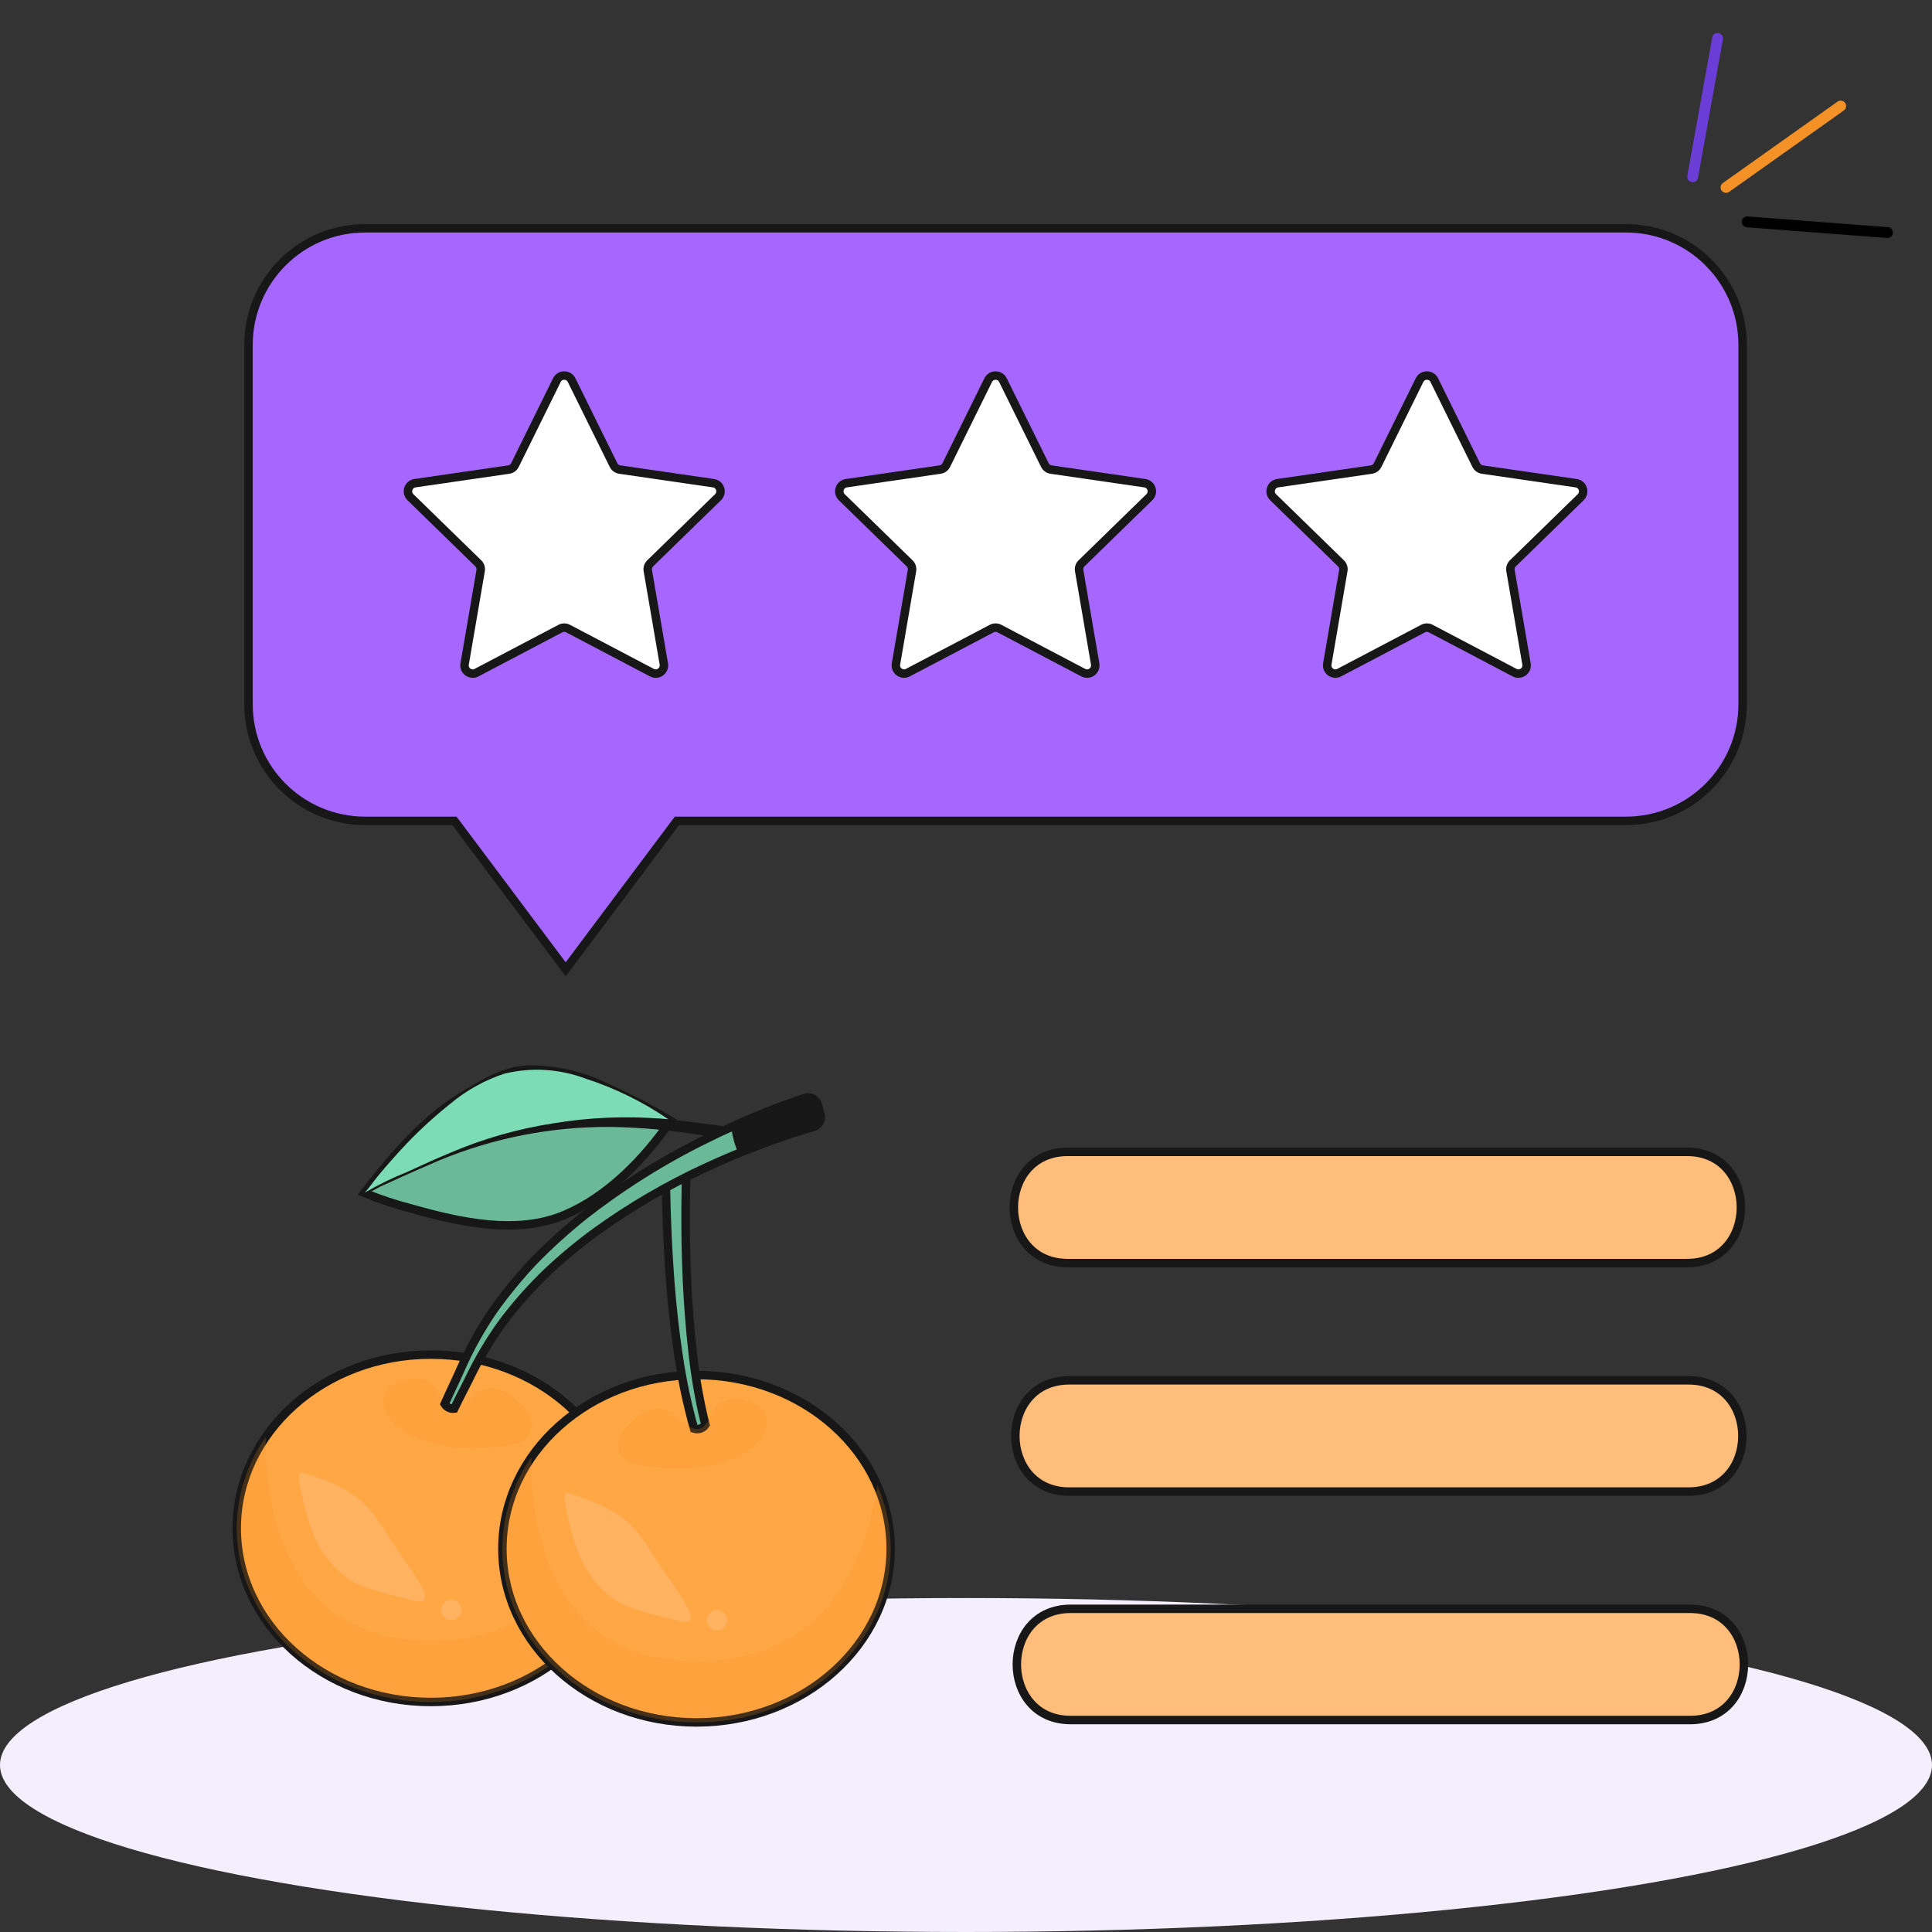 <svg width="457" height="457" viewBox="0 0 457 457" fill="none" xmlns="http://www.w3.org/2000/svg">
<rect x="0" y="0" width="457" height="457" fill="#333333" stroke="none"/>
<ellipse cx="228.5" cy="417.5" rx="228.5" ry="39.5" fill="#F4EFFC"/>
<path d="M408.278 44.337L435.402 25.086" stroke="#F59227" stroke-width="2.567" stroke-linecap="round"/>
<path d="M413.296 52.48L446.461 55.012" stroke="black" stroke-width="2.567" stroke-linecap="round"/>
<path d="M400.387 41.822L406.278 9.087" stroke="#6A3ED6" stroke-width="2.567" stroke-linecap="round"/>
<path d="M384.627 54H86.364C71.132 54 58.784 66.348 58.784 81.58V166.588C58.784 181.82 71.132 194.168 86.364 194.168H107.495L133.806 229.289L160.117 194.168H384.627C399.859 194.168 412.206 181.82 412.206 166.588V81.58C412.206 66.348 399.859 54 384.627 54Z" fill="#A567FD" stroke="#171717" stroke-width="2"/>
<path d="M135.209 89.915L145.126 110.011C145.409 110.584 145.956 110.981 146.589 111.074L168.767 114.296C170.36 114.528 170.997 116.487 169.843 117.611L153.796 133.253C153.338 133.7 153.129 134.343 153.237 134.973L157.025 157.061C157.297 158.648 155.631 159.859 154.205 159.11L134.369 148.682C133.803 148.384 133.127 148.384 132.561 148.682L112.725 159.11C111.3 159.859 109.633 158.649 109.906 157.061L113.694 134.973C113.802 134.343 113.593 133.7 113.135 133.253L97.088 117.61C95.935 116.486 96.571 114.528 98.165 114.296L120.342 111.073C120.975 110.981 121.522 110.584 121.805 110.01L131.723 89.914C132.437 88.47 134.496 88.47 135.209 89.915Z" fill="white" stroke="#171717" stroke-width="2"/>
<path d="M237.238 89.915L247.155 110.01C247.438 110.584 247.985 110.981 248.618 111.074L270.796 114.296C272.389 114.528 273.026 116.487 271.872 117.611L255.825 133.253C255.367 133.7 255.158 134.343 255.266 134.973L259.054 157.061C259.326 158.648 257.66 159.859 256.234 159.11L236.398 148.681C235.832 148.383 235.156 148.383 234.59 148.681L214.754 159.11C213.329 159.859 211.662 158.649 211.935 157.061L215.723 134.973C215.831 134.343 215.622 133.7 215.164 133.253L199.116 117.611C197.963 116.487 198.599 114.528 200.193 114.296L222.37 111.074C223.003 110.982 223.55 110.584 223.833 110.01L233.751 89.915C234.466 88.47 236.525 88.47 237.238 89.915Z" fill="white" stroke="#171717" stroke-width="2"/>
<path d="M339.268 89.915L349.186 110.01C349.469 110.584 350.016 110.981 350.648 111.074L372.826 114.296C374.42 114.528 375.056 116.487 373.903 117.611L357.855 133.253C357.397 133.7 357.188 134.343 357.296 134.973L361.084 157.061C361.356 158.648 359.69 159.859 358.265 159.11L338.429 148.681C337.863 148.383 337.186 148.383 336.62 148.681L316.785 159.11C315.359 159.859 313.693 158.649 313.965 157.061L317.753 134.973C317.861 134.343 317.652 133.7 317.194 133.253L301.147 117.611C299.993 116.487 300.63 114.528 302.223 114.296L324.401 111.074C325.034 110.982 325.58 110.584 325.863 110.01L335.781 89.915C336.495 88.47 338.555 88.47 339.268 89.915Z" fill="white" stroke="#171717" stroke-width="2"/>
<path d="M399.051 298.775H252.563C235.578 298.775 235.557 272.464 252.563 272.464H399.051C416.036 272.464 416.057 298.775 399.051 298.775Z" fill="#FFBD7B" stroke="#171717" stroke-width="2"/>
<path d="M399.407 352.82H252.918C235.934 352.82 235.912 326.509 252.918 326.509H399.407C416.391 326.509 416.412 352.82 399.407 352.82Z" fill="#FFBD7B" stroke="#171717" stroke-width="2"/>
<path d="M399.762 406.864H253.273C236.289 406.864 236.268 380.553 253.273 380.553H399.762C416.747 380.553 416.768 406.864 399.762 406.864Z" fill="#FFBD7B" stroke="#171717" stroke-width="2"/>
<path d="M101.92 402.593C127.281 402.593 147.84 384.198 147.84 361.506C147.84 338.815 127.281 320.42 101.92 320.42C76.559 320.42 56 338.815 56 361.506C56 384.198 76.559 402.593 101.92 402.593Z" fill="#FFA645" stroke="#171717" stroke-width="2"/>
<path opacity="0.2" d="M147.841 361.504C147.841 384.199 127.274 402.591 101.921 402.591C76.568 402.591 56.001 384.199 56.001 361.504C56.021 353.78 58.408 346.248 62.841 339.922C62.72 355.051 66.514 388.09 101.921 388.09C133.969 388.09 142.476 362.181 144.675 346.52C146.768 351.238 147.847 356.343 147.841 361.504Z" fill="#FB921F"/>
<path d="M164.76 407.426C190.121 407.426 210.68 389.031 210.68 366.34C210.68 343.648 190.121 325.253 164.76 325.253C139.399 325.253 118.84 343.648 118.84 366.34C118.84 389.031 139.399 407.426 164.76 407.426Z" fill="#FFA645" stroke="#171717" stroke-width="2"/>
<path opacity="0.2" d="M210.68 366.338C210.68 389.032 190.113 407.424 164.76 407.424C139.407 407.424 118.84 389.032 118.84 366.338C118.86 358.614 121.247 351.081 125.68 344.755C125.559 359.885 129.353 392.923 164.76 392.923C196.808 392.923 205.315 367.015 207.514 351.353C209.607 356.071 210.686 361.176 210.68 366.338Z" fill="#FB921F"/>
<path d="M158.644 265.121C152.413 274.138 143.77 283.056 133.559 287.377C122.292 292.146 108.791 289.11 97.495 285.927C93.646 284.935 89.868 283.684 86.186 282.183C92.954 273.425 100.688 264.275 110.384 258.682C115.16 255.929 119.184 253.276 124.861 253.002C131.262 252.933 137.59 254.364 143.338 257.181C148.582 259.545 153.691 262.195 158.644 265.121Z" fill="#6ABA9A" stroke="#171717" stroke-width="2"/>
<path d="M158.138 264.784C138.126 263.249 118.063 266.999 99.957 275.66C95.365 277.77 90.753 279.853 86.236 282.11C87.331 281.02 88.223 279.604 89.209 278.415C91.491 275.657 93.852 272.963 96.322 270.369C99.539 267.031 102.973 263.908 106.601 261.021C110.349 257.893 114.654 255.501 119.289 253.971C125.698 252.41 132.43 252.826 138.597 255.165C145.539 257.416 152.12 260.655 158.138 264.784Z" fill="#7BDCB5"/>
<path d="M181.072 267.732C181.036 268.488 180.898 269.236 180.661 269.955C180.033 271.127 178.97 270.646 177.679 270.439C173.928 269.786 170.168 269.178 166.399 268.614C159.158 267.369 151.831 266.686 144.483 266.572C130.589 266.46 116.814 269.14 103.975 274.453C100.833 275.792 97.691 277.177 94.563 278.583C93.068 279.257 91.575 279.936 90.085 280.621C89.065 281.09 87.238 282.395 86.186 282.184C89.388 280.294 92.729 278.651 96.18 277.269C99.668 275.649 103.177 274.076 106.72 272.587C114.446 269.31 122.549 267.004 130.843 265.721C139.345 264.308 147.988 263.941 156.58 264.628C164.778 265.404 172.908 266.685 181.072 267.732Z" fill="#171717"/>
<path d="M166.862 337.021C166.574 337.443 166.157 337.76 165.673 337.926C165.19 338.091 164.666 338.096 164.179 337.939C163.357 335.087 162.681 332.211 162.052 329.335C160.844 323.583 160.022 317.759 159.37 311.958C158.717 306.158 158.282 300.285 157.992 294.436C157.702 288.587 157.485 282.762 157.509 276.841L162.342 276.986C162.149 282.69 162.125 288.515 162.222 294.291C162.318 300.067 162.584 305.843 163.043 311.596C163.502 317.348 164.107 323.1 165.098 328.755C165.605 331.535 166.161 334.314 166.862 337.021Z" fill="#6ABA9A" stroke="#171717" stroke-width="2"/>
<path opacity="0.2" d="M150.091 346.374C149.264 346.205 148.495 345.822 147.861 345.264C147.228 344.705 146.752 343.99 146.48 343.19C146.209 342.39 146.152 341.533 146.316 340.704C146.479 339.875 146.857 339.104 147.411 338.466C150.877 334.505 155.793 330.788 159.925 334.921C167.176 342.172 167.176 334.921 169.593 332.504C172.01 330.087 176.416 330.609 179.26 332.504C186.511 337.338 175.524 351.271 150.091 346.374Z" fill="#FB921F"/>
<path opacity="0.2" d="M121.998 341.541C122.826 341.372 123.595 340.989 124.228 340.43C124.862 339.871 125.338 339.156 125.609 338.356C125.88 337.556 125.937 336.699 125.774 335.871C125.611 335.042 125.233 334.27 124.679 333.633C121.213 329.672 116.297 325.955 112.164 330.087C104.914 337.338 104.914 330.087 102.497 327.67C100.08 325.254 95.674 325.776 92.829 327.67C85.579 332.504 96.566 346.437 121.998 341.541Z" fill="#FB921F"/>
<path opacity="0.4" d="M71.406 353.699C72.919 360.176 74.795 368.154 82.587 373.59C85.199 375.412 89.163 376.417 97.088 378.423C98.705 378.834 99.86 379.086 100.353 378.501C101.793 376.792 95.817 369.481 92.254 363.922C87.677 356.79 85.523 352.606 71.573 348.285C70.159 347.848 70.79 351.064 71.406 353.699Z" fill="white" fill-opacity="0.35"/>
<path opacity="0.4" d="M134.242 358.534C135.755 365.011 137.631 372.99 145.423 378.425C148.035 380.247 151.999 381.253 159.924 383.259C161.541 383.67 162.696 383.921 163.189 383.336C164.629 381.627 158.652 374.316 155.09 368.758C150.512 361.625 148.359 357.442 134.409 353.121C132.995 352.683 133.626 355.9 134.242 358.534Z" fill="white" fill-opacity="0.35"/>
<path opacity="0.4" d="M169.593 385.674C170.927 385.674 172.009 384.592 172.009 383.257C172.009 381.922 170.927 380.84 169.593 380.84C168.258 380.84 167.176 381.922 167.176 383.257C167.176 384.592 168.258 385.674 169.593 385.674Z" fill="white" fill-opacity="0.35"/>
<path opacity="0.4" d="M106.754 383.257C108.089 383.257 109.171 382.175 109.171 380.84C109.171 379.506 108.089 378.423 106.754 378.423C105.419 378.423 104.337 379.506 104.337 380.84C104.337 382.175 105.419 383.257 106.754 383.257Z" fill="white" fill-opacity="0.35"/>
<path d="M192.433 266.549C188.469 267.709 184.514 269.022 180.566 270.488C180.3 270.585 180.059 270.681 179.793 270.802C175.37 272.446 171.02 274.283 166.766 276.264C157.697 280.46 149.053 285.518 140.954 291.37C136.925 294.311 133.083 297.499 129.45 300.916C125.862 304.372 122.533 308.088 119.492 312.034C116.521 316.025 113.909 320.271 111.686 324.722C110.574 327.067 108.931 330.136 107.432 333.205C106.991 333.253 106.545 333.173 106.147 332.977C105.749 332.78 105.415 332.473 105.185 332.094C106.562 329 108.061 325.931 109.1 323.538C111.205 318.799 113.737 314.26 116.665 309.979C119.67 305.753 122.973 301.747 126.55 297.992C130.18 294.308 134.021 290.838 138.054 287.599C146.192 281.216 154.915 275.616 164.107 270.875C165.437 270.198 166.79 269.521 168.144 268.869C169.715 268.095 171.31 267.322 172.929 266.621C178.609 263.985 184.435 261.677 190.379 259.709C190.691 259.603 191.022 259.562 191.351 259.589C191.679 259.617 191.999 259.712 192.289 259.868C192.58 260.025 192.834 260.239 193.038 260.499C193.242 260.758 193.389 261.057 193.472 261.377L194.076 263.624C194.162 263.924 194.187 264.238 194.15 264.548C194.114 264.857 194.016 265.157 193.863 265.428C193.711 265.7 193.506 265.939 193.26 266.131C193.015 266.324 192.734 266.465 192.433 266.549Z" fill="#6ABA9A" stroke="#171717" stroke-width="2"/>
<path d="M192.432 266.548C186.403 268.313 180.473 270.403 174.669 272.808C173.868 271.055 173.329 269.194 173.066 267.285C173.078 267.126 172.824 266.802 172.88 266.645C172.991 266.328 175.019 265.678 175.36 265.521C177.395 264.617 179.447 263.753 181.518 262.93C183.588 262.107 185.687 261.323 187.814 260.578C189.392 260.027 191.55 258.814 192.942 260.383C194.334 261.951 194.849 265.852 192.432 266.548Z" fill="#171717"/>
</svg>
